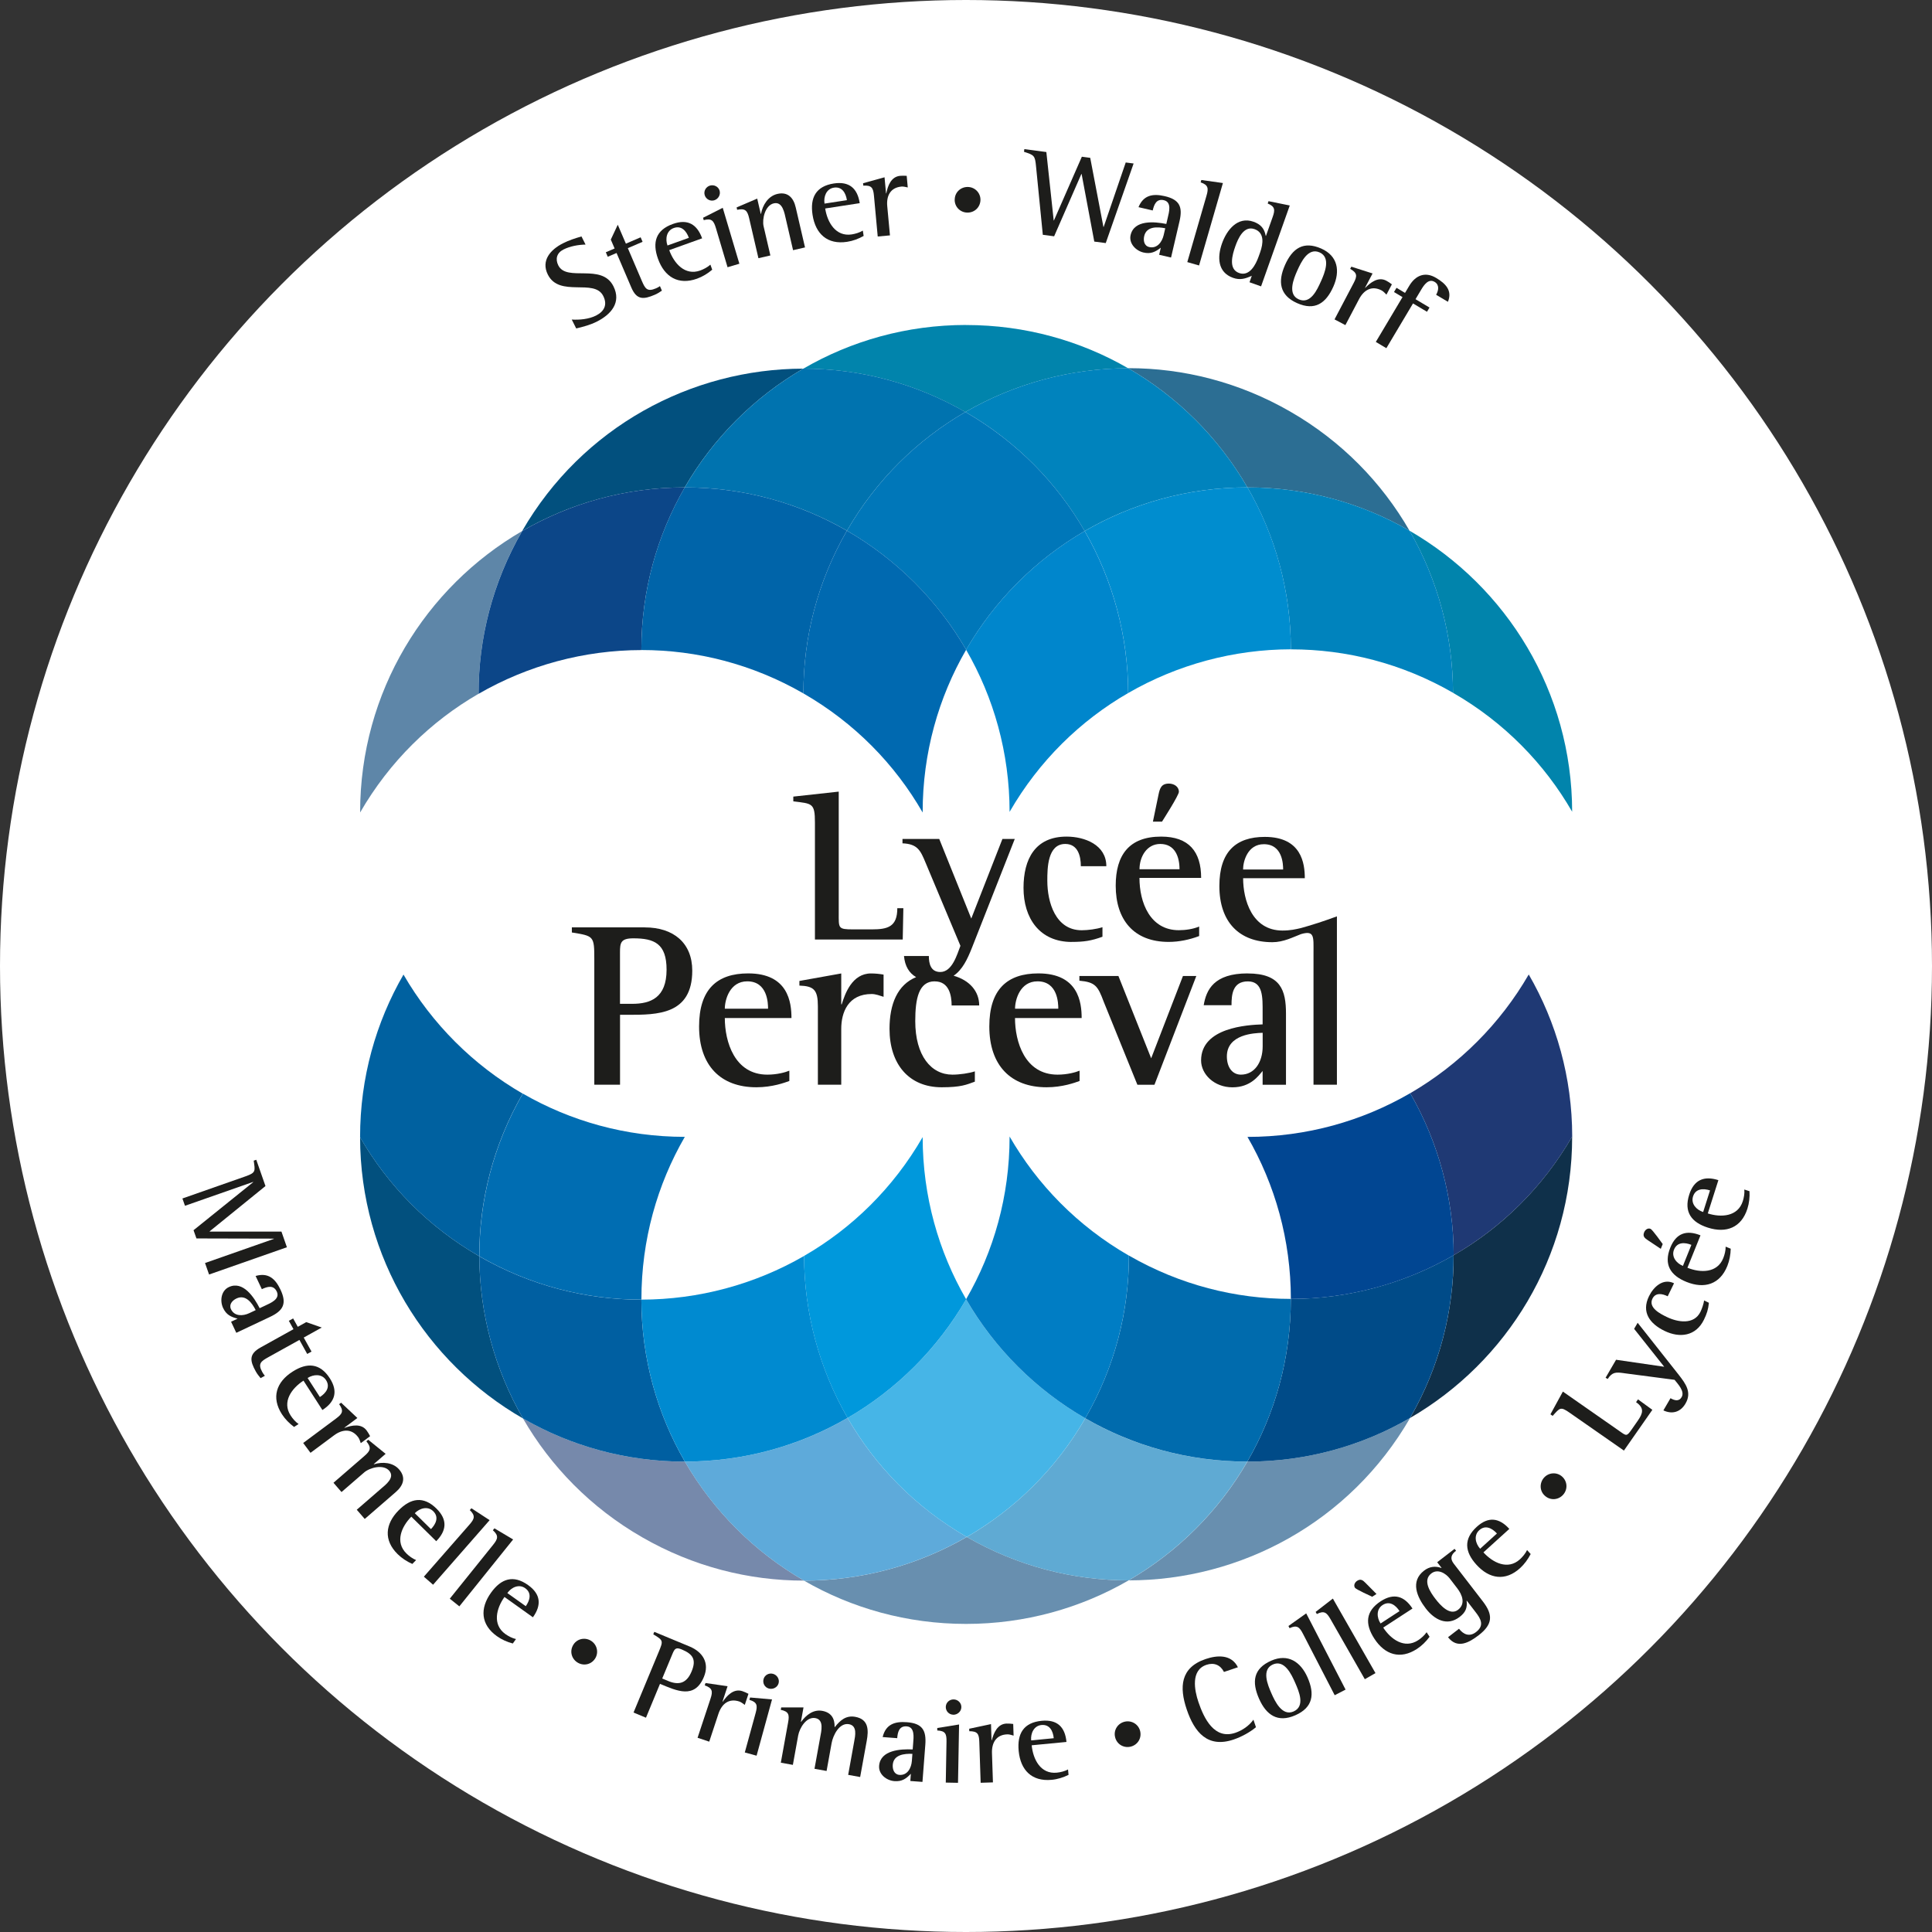 <svg xmlns="http://www.w3.org/2000/svg" id="Calque_2" viewBox="0 0 399.4 399.4"><rect x="0" y="0" width="399.4" height="399.4" fill="#333333" stroke="none"/><defs><style>.cls-1{fill:#004b88;}.cls-2{fill:#02507e;}.cls-3{fill:#0184ac;}.cls-4{fill:#005fa1;}.cls-5{fill:#0064a9;}.cls-6{fill:#0077b9;}.cls-7{fill:#0061a0;}.cls-8{fill:#006bad;}.cls-9{fill:#0069b0;}.cls-10{fill:#0073af;}.cls-11{fill:#006db2;}.cls-12{fill:#0086cc;}.cls-13{fill:#014692;}.cls-14{fill:#0083bd;}.cls-15{fill:#008ad0;}.cls-16{fill:#0098dc;}.cls-17{fill:#008dcf;}.cls-18{fill:#688faf;}.cls-19{fill:#007dc4;}.cls-20{fill:#fff;}.cls-21{fill:#1f3974;}.cls-22{fill:#0c4688;}.cls-23{fill:#0f304a;}.cls-24{fill:#1d1d1b;}.cls-25{fill:#2c6e93;}.cls-26{fill:#5eaada;}.cls-27{fill:#5e86a8;}.cls-28{fill:#7689ab;}.cls-29{fill:#5faad3;}.cls-30{fill:#46b5e7;}</style></defs><g id="Calque_1-2"><g><circle class="cls-20" cx="199.7" cy="199.7" r="199.7"></circle><g><g><path class="cls-3" d="m199.72,67.18c-12.27,0-23.77,3.29-33.66,9.04.03,0,.06,0,.08,0,11.36,0,22.87,2.88,33.42,8.96,10.22-5.91,21.86-9.04,33.66-9.05-9.86-5.69-21.3-8.94-33.5-8.94"></path><path class="cls-3" d="m291.4,109.72c5.86,10.18,8.96,21.76,8.98,33.5,10.61,6.11,18.93,14.69,24.63,24.59-.03-24.83-13.55-46.5-33.61-58.09"></path><path class="cls-23" d="m325.01,234.95c-6.1,10.56-14.64,18.85-24.5,24.54.02,11.41-2.86,22.97-8.96,33.57-.02.03-.03.05-.05.08,20.04-11.62,33.51-33.29,33.51-58.12v-.08"></path><path class="cls-18" d="m199.86,317.74c-10.21,5.9-21.84,9.02-33.64,9.03,9.86,5.69,21.3,8.94,33.5,8.94s23.71-3.27,33.6-9c0,0,0,0,0,0-11.37,0-22.88-2.89-33.44-8.97,0,0,0,0,0,0"></path><path class="cls-2" d="m74.44,235.12c.03,24.86,13.57,46.55,33.68,58.12-5.88-10.18-9-21.77-9.03-33.53,0,0,0,0,0,0-10.62-6.11-18.93-14.69-24.64-24.59"></path><path class="cls-27" d="m107.95,109.78c-20.03,11.62-33.5,33.29-33.5,58.11v.07c6.1-10.57,14.64-18.85,24.49-24.54-.02-11.41,2.86-22.97,8.97-33.57.01-.03.03-.05.04-.08"></path><path class="cls-25" d="m233.29,76.12s-.04,0-.07,0c10.23,5.9,18.75,14.42,24.66,24.64,12.2,0,23.65,3.26,33.51,8.95-5.71-9.92-14.03-18.51-24.67-24.63-10.56-6.08-22.07-8.97-33.44-8.97"></path><path class="cls-14" d="m233.23,76.12c-11.8.01-23.44,3.14-33.66,9.05,0,0,.01,0,.01,0,10.62,6.12,18.94,14.7,24.65,24.61,9.89-5.74,21.38-9.02,33.64-9.02,0,0,0,0,.01,0-5.91-10.22-14.44-18.74-24.66-24.64"></path><path class="cls-14" d="m257.89,100.76c5.69,9.85,8.96,21.28,8.97,33.48.02,0,.05,0,.07,0,11.37,0,22.88,2.89,33.44,8.97,0,0,0,0,.01,0-.02-11.74-3.12-23.32-8.98-33.5-9.86-5.69-21.3-8.95-33.51-8.95"></path><path class="cls-17" d="m257.88,100.76c-12.26,0-23.75,3.29-33.64,9.02,5.86,10.17,8.97,21.75,8.99,33.49,10.21-5.9,21.84-9.02,33.63-9.04-.01-12.19-3.27-23.63-8.97-33.48,0,0-.01,0-.01,0"></path><path class="cls-21" d="m316.03,201.46c-5.88,10.17-14.35,18.64-24.5,24.54,5.86,10.17,8.97,21.75,8.99,33.49,9.86-5.7,18.4-13.98,24.5-24.54-.01-12.2-3.28-23.63-8.98-33.49"></path><path class="cls-18" d="m291.5,293.14c-9.89,5.73-21.38,9.02-33.63,9.02h0c-5.89,10.17-14.37,18.66-24.55,24.55,23.19,0,45.75-12.05,58.18-33.56"></path><path class="cls-1" d="m300.51,259.49c-10.22,5.9-21.85,9.03-33.66,9.04,0,.01,0,.03,0,.04,0,12.24-3.27,23.71-8.99,33.59h0c12.25,0,23.74-3.28,33.63-9.02.02-.03.03-.05.05-.08,6.1-10.6,8.99-22.16,8.96-33.57"></path><path class="cls-29" d="m224.36,293.21c-6.1,10.56-14.64,18.83-24.5,24.53,0,0,0,0,0,0,10.56,6.08,22.07,8.97,33.44,8.97,0,0,0,0,0,0,10.17-5.89,18.66-14.37,24.55-24.55-12.2,0-23.64-3.26-33.5-8.95"></path><path class="cls-8" d="m233.38,259.57c.02,11.4-2.87,22.96-8.97,33.54-.02.03-.04.06-.05.09,9.86,5.69,21.3,8.95,33.5,8.95,5.72-9.88,8.99-21.35,8.99-33.59,0-.01,0-.03,0-.04-.02,0-.04,0-.05,0-11.36,0-22.87-2.88-33.42-8.96"></path><path class="cls-13" d="m291.52,226c-9.89,5.74-21.38,9.03-33.63,9.03,5.7,9.86,8.96,21.3,8.97,33.5,11.8,0,23.44-3.13,33.66-9.04-.02-11.74-3.13-23.32-8.99-33.49"></path><path class="cls-28" d="m108.12,293.24c5.71,9.89,14.02,18.45,24.62,24.55,10.56,6.08,22.07,8.97,33.44,8.97.01,0,.03,0,.05,0-10.22-5.89-18.73-14.4-24.64-24.6h0c-12.18,0-23.61-3.25-33.46-8.92"></path><path class="cls-26" d="m175.22,293.13c-9.89,5.74-21.38,9.02-33.64,9.03,5.91,10.21,14.42,18.71,24.64,24.6,11.8,0,23.43-3.13,33.64-9.03-10.62-6.12-18.94-14.7-24.64-24.6"></path><path class="cls-4" d="m99.09,259.71c.03,11.76,3.15,23.34,9.03,33.53,9.85,5.67,21.28,8.92,33.46,8.92h0c-5.7-9.85-8.98-21.29-8.99-33.48-.02,0-.04,0-.07,0-11.36,0-22.88-2.89-33.43-8.96"></path><path class="cls-15" d="m166.23,259.64c-10.21,5.9-21.84,9.02-33.64,9.03.02,12.2,3.29,23.63,8.99,33.48,12.26,0,23.75-3.29,33.64-9.03-5.86-10.18-8.97-21.75-9-33.49"></path><path class="cls-30" d="m199.73,268.6c-5.88,10.16-14.35,18.64-24.51,24.53,5.71,9.9,14.02,18.49,24.64,24.6,9.86-5.69,18.4-13.97,24.5-24.53-10.21-5.9-18.73-14.4-24.64-24.61"></path><path class="cls-19" d="m208.71,234.94v.08c0,12.23-3.27,23.7-8.99,33.57,5.91,10.21,14.42,18.71,24.64,24.61.02-.03.04-.06.05-.09,6.1-10.59,8.98-22.15,8.97-33.54,0,0,0,0-.01,0-10.63-6.12-18.95-14.71-24.66-24.62"></path><path class="cls-16" d="m190.74,235.07c-6.1,10.58-14.65,18.87-24.52,24.57.02,11.74,3.13,23.32,9,33.49,10.16-5.89,18.62-14.37,24.51-24.53-5.71-9.86-8.98-21.31-8.99-33.53"></path><path class="cls-7" d="m83.42,201.46c-5.71,9.87-8.98,21.34-8.98,33.57v.09c5.71,9.9,14.02,18.48,24.64,24.59,0,0,0,0,0,0-.03-11.41,2.86-22.99,8.96-33.59,0-.01.01-.02.02-.03-10.22-5.9-18.74-14.41-24.65-24.62"></path><path class="cls-11" d="m108.08,226.09s-.01.02-.02.03c-6.1,10.6-8.99,22.18-8.96,33.59,10.56,6.08,22.07,8.96,33.43,8.96.02,0,.04,0,.07,0v-.1c0-12.22,3.26-23.68,8.97-33.55-12.19,0-23.63-3.26-33.48-8.94"></path><path class="cls-2" d="m166.06,76.21c-23.17.03-45.7,12.07-58.12,33.57,9.88-5.73,21.37-9.01,33.61-9.02,5.88-10.17,14.35-18.65,24.5-24.55"></path><path class="cls-10" d="m166.14,76.21s-.06,0-.08,0c-10.16,5.9-18.62,14.38-24.5,24.55,0,0,.01,0,.02,0,12.2,0,23.65,3.26,33.51,8.95,6.09-10.56,14.63-18.84,24.48-24.54-10.55-6.07-22.06-8.96-33.42-8.96"></path><path class="cls-22" d="m141.56,100.76c-12.25,0-23.73,3.29-33.61,9.02-.01.03-.03.05-.04.08-6.1,10.6-8.99,22.16-8.97,33.57,10.22-5.9,21.85-9.03,33.65-9.04v-.08c0-12.22,3.26-23.67,8.97-33.54"></path><path class="cls-5" d="m141.58,100.76s-.01,0-.02,0c-5.71,9.87-8.97,21.32-8.97,33.54v.08s.04,0,.06,0c11.37,0,22.88,2.89,33.44,8.97,0,0,0,0,0,0-.03-11.41,2.86-22.99,8.96-33.59,0-.02.02-.04.03-.05-9.86-5.69-21.3-8.95-33.51-8.95"></path><path class="cls-6" d="m199.57,85.17c-9.85,5.7-18.39,13.98-24.48,24.54,10.21,5.9,18.73,14.41,24.64,24.61,5.88-10.16,14.35-18.64,24.51-24.53-5.71-9.91-14.03-18.49-24.65-24.61,0,0-.01,0-.01,0"></path><path class="cls-12" d="m224.23,109.79c-10.16,5.89-18.62,14.37-24.51,24.53,5.71,9.86,8.98,21.31,8.99,33.52,6.1-10.58,14.65-18.87,24.51-24.57-.02-11.74-3.13-23.31-8.99-33.49"></path><path class="cls-9" d="m175.08,109.71s-.02.04-.03.05c-6.1,10.6-8.99,22.18-8.96,33.59,10.63,6.12,18.95,14.7,24.65,24.62v-.08c0-12.23,3.27-23.7,8.99-33.57-5.91-10.21-14.43-18.72-24.64-24.61"></path><g><path class="cls-24" d="m133.3,191.71h-15.08v1.06c4.54.73,4.64.73,4.64,5.51v25.96h5.32v-14.45h1.69c5.99,0,13.24,0,13.24-9.13,0-5.71-3.86-8.94-9.81-8.94Zm-2.61,15.81h-2.52v-10.64c0-1.98.15-2.9,2.76-2.9,4.3,0,6.87,1.06,6.87,6.48,0,5.8-3.29,7.06-7.11,7.06Z"></path><path class="cls-24" d="m154.67,201.23c-6.48,0-10.15,3.33-10.15,10.97,0,8.07,4.45,12.57,11.84,12.57,3.34,0,5.9-.97,6.82-1.3v-2.13c-.82.34-2.52.82-4.54.82-6.82,0-8.8-6.87-8.8-11.7h13.78c0-3.24-.68-9.23-8.94-9.23Zm-4.83,7.3c0-1.84,1.02-5.66,4.64-5.66,4.2,0,4.3,4.54,4.3,5.66h-8.94Z"></path><path class="cls-24" d="m174.01,207.62h-.1v-6.38l-8.65,1.55v.96c3.04.1,3.82.92,3.82,4.3v16.19h4.83v-11.55c0-3.38,1.41-7.2,6.29-7.2.82,0,1.69.34,2.46.58v-4.59c-.82-.15-1.74-.24-2.61-.24-3.87,0-5.36,4.16-6.04,6.38Z"></path><path class="cls-24" d="m193.25,202.88c3,0,3.48,3,3.48,4.98h5.7c0-2.95-2-5.21-5.29-6.15,1.82-1.24,2.83-3.36,3.79-5.78l8.85-22.49h-2.55l-6.44,16.45-6.62-16.45h-7.6v.9c3.09.13,3.71,1.43,4.78,4.02l7.2,17.17c-.71,1.83-1.7,5.41-4.16,5.41-1.97,0-2.37-1.7-2.37-3.31h-5.14c.19,2.11,1.07,3.54,2.51,4.37-3.88,1.6-5.5,5.6-5.5,10.69,0,7.3,4.01,12.08,10.78,12.08,4.01,0,5.12-.53,6.86-1.16v-2.13c-1.16.39-3.14.68-4.64.68-4.4,0-7.68-3.92-7.68-11.07,0-4.64.72-8.22,4.01-8.22Z"></path><path class="cls-24" d="m214.67,201.23c-6.48,0-10.15,3.33-10.15,10.97,0,8.07,4.45,12.57,11.84,12.57,3.33,0,5.9-.97,6.82-1.3v-2.13c-.82.34-2.52.82-4.55.82-6.82,0-8.8-6.87-8.8-11.7h13.78c0-3.24-.68-9.23-8.94-9.23Zm-4.83,7.3c0-1.84,1.02-5.66,4.64-5.66,4.2,0,4.3,4.54,4.3,5.66h-8.94Z"></path><path class="cls-24" d="m237.98,218.78l-6.77-17.01h-8.07v.97c3.29.29,3.82,1.11,5.03,4.35l6.96,17.16h3.53l8.65-22.48h-2.76l-6.57,17.01Z"></path><path class="cls-24" d="m257.93,201.23c-6.96,0-8.56,3.38-9.09,6.58h5.75c0-2.13.19-4.93,3.38-4.93s3.05,3.38,3.05,6.43v2.46c-3.1.1-12.72.63-12.72,7.45,0,2.85,2.71,5.56,6.48,5.56s5.37-2.37,6.24-3.38v2.85h4.83v-14.7c0-4.79-1.06-8.31-7.92-8.31Zm3.1,15.08c0,3.29-1.69,5.85-4.5,5.85-1.79,0-2.9-1.55-2.9-3.77,0-4.59,5.66-4.83,7.4-4.88v2.81Z"></path><path class="cls-24" d="m270.94,191.28c-.86.24-1.52.43-2.01.58-1.07.25-2.19.51-3.8.51-6.31,0-8.14-6.35-8.14-10.82h12.75c0-2.99-.63-8.54-8.27-8.54-5.99,0-9.39,3.08-9.39,10.15,0,7.47,4.11,11.62,10.96,11.62,2.31,0,4.27-1.05,5.91-1.67,2.84-.84,2.59.57,2.59,3.87v27.26h4.84v-34.8s-3.55,1.3-5.43,1.83Zm-9.66-16.76c3.89,0,3.98,4.2,3.98,5.23h-8.28c0-1.7.94-5.23,4.29-5.23Z"></path><path class="cls-24" d="m168.47,170.04v24.19h18.15l.13-6.48h-1.25c0,3.85-1.97,4.38-5.27,4.38h-3.84c-3.17,0-3-.22-3-3.35v-25.13l-9.39,1.03v.98c3.89.49,4.47.31,4.47,4.38Z"></path><path class="cls-24" d="m221.56,194.72c2.5,0,4.03-.22,6.35-1.07v-1.97c-1.25.4-2.99.63-4.29.63-5.41,0-7.11-5.77-7.11-10.24,0-2.59.04-7.6,3.71-7.6,2.59,0,3.22,2.46,3.22,4.6h5.27c0-4.42-4.47-6.12-8.22-6.12-6.53,0-8.9,4.69-8.9,10.6,0,6.26,3.31,11.18,9.97,11.18Z"></path><path class="cls-24" d="m235.57,181.49h12.74c0-5.45-2.55-8.54-8.27-8.54-6.62,0-9.39,3.8-9.39,10.15,0,7.02,3.71,11.62,10.95,11.62,2.14,0,4.29-.45,6.3-1.21v-1.97c-1.25.54-2.86.76-4.2.76-5.95,0-8.14-5.72-8.14-10.82Zm4.29-7.02c3.04,0,3.98,2.64,3.98,5.23h-8.27c0-2.55,1.47-5.23,4.29-5.23Z"></path><path class="cls-24" d="m243.71,163.69c0-1.12-1.07-1.7-2.06-1.7-1.57,0-1.88.98-2.15,2.28l-1.16,5.59h1.88c.22-.36,3.49-5.45,3.49-6.17Z"></path></g></g><g><path class="cls-24" d="m42.39,261.1l14.23-4.99-.02-.05-15.99-.04-.6-1.7,12.33-9.93-.02-.05-14.08,4.93-.53-1.51,13.03-4.57c2.22-.78,2-1.1,1.71-3.25l.53-.18,1.9,5.43-11.54,9.36.02.05h14.82s1.13,3.24,1.13,3.24l-16.09,5.64-.84-2.39Z"></path><path class="cls-24" d="m47.77,273.24l1.35-.64c-1.4-.35-2.34-.8-3-2.2-.69-1.47-.42-3.56,1.18-4.32,2.96-1.4,5.25,2.15,6.38,4.36l1.17-.55c1.08-.51,3.1-1.32,2.37-2.88-.67-1.42-1.95-1.04-3.09-.5l-1.29-2.73c2.59-.75,4.07.54,5.15,2.84,1.36,2.89.56,4.33-2.17,5.62l-6.97,3.29-1.08-2.29Zm5.09-2.4c-.75-1.47-2.07-3.31-3.97-2.41-.85.4-1.6,1.23-1.14,2.22.71,1.51,2.47,1.44,3.78.82l1.33-.63Z"></path><path class="cls-24" d="m53.88,284.91c-.36-.44-.72-.88-1-1.39-1.22-2.19-1.47-3.59.99-4.96l6.8-3.78-.96-1.73.89-.49.96,1.73,1.75-.97,3.2,1.12-3.72,2.07,1.61,2.9-.89.49-1.61-2.9-6.45,3.58c-1.51.84-2.19,1.33-1.23,3.06.15.27.33.54.54.77l-.89.49Z"></path><path class="cls-24" d="m60.79,294.99c-.98-.73-1.85-1.61-2.51-2.63-2.22-3.45-1.17-6.64,2.18-8.79,3.03-1.95,5.69-1.79,7.72,1.36,1.76,2.73,1.07,4.89-1.53,6.56l-3.91-6.07c-2.43,1.57-4.49,4.37-2.66,7.2.41.64,1.01,1.34,1.65,1.77l-.94.6Zm5.34-6.18c1.24-.8,2.21-2.05,1.27-3.5-.86-1.34-2.6-1.22-3.81-.44l2.54,3.94Z"></path><path class="cls-24" d="m62.69,298.3l6.81-5.07c1.32-.98,1.59-1.56.61-2.95l.41-.3,3.36,3.16-2.68,2,.03.04c1.49-.54,3.46-.96,4.57.55.27.37.5.76.71,1.17l-1.93,1.44c-.14-.4-.27-.87-.53-1.22-1.38-1.85-3.29-1.66-5-.39l-4.86,3.61-1.51-2.03Z"></path><path class="cls-24" d="m73.76,312.1l4.96-4.3c1-.86,2.99-2.32,1.74-3.76-1.2-1.38-4-.67-5.18.36l-4.68,4.05-1.66-1.92,6.42-5.56c1.25-1.08,1.45-1.69.38-3.01l.38-.33,3.6,2.92-2.45,2.12.03.04c1.77-.56,3.95-.4,5.22,1.08,1.46,1.69.84,3.33-.7,4.66l-6.42,5.56-1.66-1.92Z"></path><path class="cls-24" d="m85.24,323.31c-1.12-.49-2.16-1.17-3.03-2.02-2.93-2.88-2.6-6.22.19-9.05,2.52-2.57,5.16-3,7.83-.37,2.31,2.28,2.12,4.54-.05,6.74l-5.15-5.07c-2.03,2.06-3.42,5.25-1.01,7.61.54.53,1.28,1.08,2,1.36l-.78.8Zm3.85-7.2c1.03-1.05,1.7-2.49.47-3.7-1.14-1.12-2.8-.62-3.81.41l3.34,3.29Z"></path><path class="cls-24" d="m87.63,325.94l9.42-10.76c1.04-1.18,1.28-1.84.07-3l.33-.38,3.77,2.46-11.69,13.35-1.91-1.67Z"></path><path class="cls-24" d="m92.98,330.5l8.96-11.14c.99-1.22,1.2-1.9-.05-3.01l.32-.4,3.87,2.3-11.12,13.83-1.98-1.59Z"></path><path class="cls-24" d="m106.02,339.76c-1.18-.31-2.31-.81-3.3-1.52-3.34-2.38-3.54-5.73-1.22-8.97,2.09-2.93,4.62-3.77,7.67-1.59,2.64,1.88,2.8,4.15,1,6.66l-5.88-4.2c-1.68,2.35-2.55,5.71.19,7.67.62.44,1.44.87,2.19,1.03l-.65.91Zm2.67-7.71c.85-1.2,1.29-2.72-.11-3.72-1.3-.93-2.86-.18-3.7,1l3.82,2.72Z"></path><path class="cls-24" d="m118.45,340.15c.71-1.32,2.34-1.74,3.62-1.02s1.75,2.32,1.04,3.6c-.73,1.31-2.32,1.75-3.62,1.02-1.28-.72-1.77-2.29-1.04-3.6Z"></path><path class="cls-24" d="m130.97,354.03l5.22-12.57c.93-2.25.97-2.34-1.14-3.6l.21-.51,7.3,3.03c2.74,1.14,4.15,3.42,2.95,6.3-1.92,4.63-5.6,2.86-9.07,1.42l-2.9,7-2.58-1.07Zm7.15-6.52c2.32.96,3.87.4,4.86-1.99,1.01-2.43.27-3.56-2.02-4.52-1.17-.49-1.47-.23-1.92.85l-2.14,5.15,1.22.5Z"></path><path class="cls-24" d="m144.21,359.24l2.67-8.06c.52-1.56.4-2.19-1.19-2.77l.16-.48,4.56.66-1.05,3.18.05.02c.91-1.3,2.28-2.77,4.06-2.18.43.14.85.34,1.26.55l-.76,2.29c-.35-.25-.72-.56-1.13-.7-2.19-.73-3.65.53-4.32,2.55l-1.9,5.75-2.41-.8Z"></path><path class="cls-24" d="m153.97,362.29l2.25-8.19c.42-1.54.31-2.2-1.29-2.69l.13-.49,4.54.4-3.19,11.63-2.45-.67Zm4.97-13.22c-.86-.23-1.32-1.12-1.09-1.95.23-.86,1.12-1.32,1.96-1.09.83.23,1.38,1.09,1.15,1.94-.23.86-1.16,1.34-2.01,1.1Z"></path><path class="cls-24" d="m175.34,366.92l1.23-6.81c.23-1.25.71-3.35-1.06-3.67-2-.36-3.3,2.31-3.59,3.91l-1.04,5.76-2.5-.45,1.17-6.46c.23-1.3.87-3.68-1-4.02-1.85-.33-3.25,2.04-3.54,3.58l-1.1,6.09-2.49-.45,1.51-8.36c.29-1.57.12-2.22-1.52-2.57l.09-.5h4.61s-.54,2.98-.54,2.98h.05c1.03-1.4,2.51-2.6,4.36-2.27,1.85.34,2.6,1.55,2.56,3.35h.05c1.1-1.39,2.3-2.46,4.22-2.11,2.77.5,2.78,2.72,2.37,4.96l-1.36,7.48-2.5-.45Z"></path><path class="cls-24" d="m188.19,368.18l.11-1.49c-1,1.04-1.85,1.64-3.4,1.52-1.62-.12-3.3-1.4-3.16-3.17.25-3.26,4.46-3.5,6.94-3.38l.1-1.29c.09-1.19.38-3.35-1.33-3.48-1.57-.12-1.87,1.18-1.97,2.44l-3.01-.23c.63-2.62,2.49-3.27,5.01-3.07,3.18.24,4.04,1.66,3.81,4.66l-.59,7.68-2.53-.19Zm.43-5.61c-1.65-.07-3.9.16-4.06,2.26-.07.94.28,2,1.37,2.09,1.67.13,2.47-1.44,2.58-2.88l.11-1.47Z"></path><path class="cls-24" d="m195.52,368.52l.15-8.49c.03-1.6-.24-2.21-1.91-2.29v-.51s4.51-.73,4.51-.73l-.22,12.06-2.53-.05Zm1.54-14.04c-.89-.02-1.56-.76-1.54-1.62.02-.89.76-1.56,1.63-1.54.86.01,1.61.71,1.59,1.6-.02.89-.79,1.58-1.68,1.57Z"></path><path class="cls-24" d="m202.73,368.56l-.28-8.48c-.05-1.65-.38-2.19-2.07-2.19l-.02-.51,4.51-.96.11,3.34h.05c.41-1.54,1.18-3.39,3.06-3.45.46-.01.91.02,1.37.08l.08,2.41c-.41-.11-.87-.28-1.3-.26-2.3.07-3.24,1.75-3.17,3.88l.2,6.05-2.53.08Z"></path><path class="cls-24" d="m220.89,366.92c-1.09.54-2.28.91-3.49,1.02-4.09.39-6.43-2-6.81-5.96-.34-3.58,1.01-5.88,4.75-6.24,3.23-.31,4.84,1.29,5.13,4.37l-7.19.69c.28,2.88,1.82,5.99,5.18,5.66.76-.07,1.65-.29,2.33-.66l.11,1.11Zm-3.05-7.57c-.14-1.46-.81-2.9-2.53-2.74-1.59.15-2.28,1.75-2.14,3.18l4.67-.45Z"></path><path class="cls-24" d="m230.51,359.06c-.33-1.46.62-2.85,2.06-3.15,1.44-.3,2.85.6,3.15,2.04.31,1.46-.6,2.84-2.06,3.15-1.44.3-2.84-.57-3.15-2.04Z"></path><path class="cls-24" d="m259.65,357.06c-1.27,1.07-3.06,2.02-4.62,2.55-5.38,1.82-8.1-1.49-9.7-6.22-1.56-4.61-1.32-8.65,3.91-10.42,2.45-.83,5.34-.98,6.67,1.7l-2.88.97c-.74-1.46-2.07-2-3.63-1.47-3.26,1.1-2.49,5.23-1.64,7.72,1.14,3.36,3.28,7.8,7.62,6.33,1.44-.49,2.85-1.45,3.74-2.71l.52,1.54Z"></path><path class="cls-24" d="m260.28,351.17c-1.53-3.48-1.19-6.23,2.52-7.86,3.46-1.52,6.08.23,7.5,3.45,1.52,3.46,1.16,6.22-2.53,7.84-3.64,1.6-6.01-.07-7.49-3.43Zm7.47-3.29c-.75-1.72-2.21-4.84-4.6-3.79-2.41,1.06-1.07,4.24-.32,5.95.74,1.69,2.22,4.81,4.59,3.77,2.46-1.08,1.1-4.17.33-5.93Z"></path><path class="cls-24" d="m275.92,350.45l-6.56-12.7c-.72-1.4-1.25-1.87-2.77-1.16l-.23-.45,3.67-2.61,8.14,15.76-2.25,1.16Z"></path><path class="cls-24" d="m282.14,347.13l-7.09-12.41c-.78-1.37-1.33-1.81-2.82-1.05l-.25-.44,3.56-2.76,8.81,15.41-2.2,1.26Z"></path><path class="cls-24" d="m283.67,330.09c-.22-.1-3.34-1.51-3.56-1.85-.34-.53-.01-1.14.45-1.44.74-.48,1.2-.11,1.72.42l2.28,2.3-.89.58Zm11.86,8.28c-.72.98-1.6,1.86-2.62,2.52-3.44,2.24-6.63,1.2-8.8-2.14-1.96-3.02-1.82-5.68,1.32-7.72,2.72-1.77,4.88-1.09,6.57,1.5l-6.05,3.94c1.57,2.42,4.39,4.46,7.21,2.62.64-.41,1.33-1.02,1.76-1.66l.61.93Zm-6.2-5.3c-.8-1.23-2.06-2.2-3.51-1.26-1.34.87-1.21,2.6-.42,3.81l3.93-2.56Z"></path><path class="cls-24" d="m303.23,330.89l-.04.03c.19,1.49-.24,2.43-1.45,3.35-2.59,2-5.22.54-6.97-1.73-1.83-2.37-3.27-5.61-.38-7.84,1.08-.84,2.32-1.02,3.58-.55l.04-.03-.9-1.16,3.59-2.77.31.4c-1,.74-1.31,1.58-.49,2.65l6.02,7.81c2.14,2.77,2.08,4.73-.83,6.98-2.01,1.55-4.44,2.91-6.36.43l2.27-1.75c.94,1.22,2.18,1.71,3.51.69,1.77-1.36,1.02-2.71-.1-4.15l-1.81-2.35Zm-3.5-4.54c-.87-1.12-2.51-2.1-3.84-1.07-1.87,1.44-.18,3.92.87,5.28.96,1.24,2.96,3.55,4.66,2.23,1.61-1.24.86-3.12-.17-4.45l-1.53-1.99Z"></path><path class="cls-24" d="m316.43,321.27c-.56,1.08-1.29,2.09-2.19,2.91-3.04,2.76-6.35,2.24-9.02-.71-2.42-2.67-2.7-5.32.08-7.84,2.4-2.18,4.65-1.85,6.72.44l-5.35,4.85c1.94,2.14,5.04,3.71,7.54,1.44.56-.51,1.15-1.22,1.48-1.92l.75.83Zm-6.97-4.25c-.99-1.09-2.39-1.84-3.66-.68-1.18,1.07-.78,2.76.19,3.83l3.47-3.15Z"></path><path class="cls-24" d="m319.41,309.25c-1.14-.97-1.2-2.65-.23-3.76.97-1.1,2.64-1.22,3.74-.25,1.12.99,1.22,2.64.23,3.76-.97,1.1-2.62,1.24-3.74.25Z"></path><path class="cls-24" d="m335.72,299.88l-11.25-7.84c-1.89-1.32-2-.99-3.49.66l-.46-.32,2.57-4.7,11.68,8.15c1.45,1.02,1.5,1.17,2.53-.3l1.25-1.79c1.07-1.54,1.46-2.63-.33-3.87l.4-.58,2.97,2.16-5.89,8.44Z"></path><path class="cls-24" d="m335.7,283.87c-1.58-.21-2.39-.28-3.34,1.2l-.44-.25,2.17-3.72,9.95,1.45-6.22-7.84.73-1.25,8.49,10.75c1.43,1.83,2.76,3.63,1.4,5.95-1.03,1.77-2.75,2.27-4.57,1.41l1.47-2.52c.79.46,1.74.75,2.3-.22.7-1.2-.77-2.71-1.46-3.58l-10.46-1.37Z"></path><path class="cls-24" d="m353.28,269.33c-.15,1.4-.41,2.22-1.03,3.5-1.66,3.39-4.99,3.85-8.17,2.29-3.01-1.47-4.81-3.84-3.18-7.17.93-1.91,2.91-3.77,5.17-2.66l-1.31,2.69c-1.09-.54-2.5-.83-3.15.49-.91,1.87,1.63,3.14,2.95,3.78,2.28,1.11,5.64,1.68,6.98-1.07.32-.66.64-1.6.75-2.34l1,.49Z"></path><path class="cls-24" d="m343.32,258.16l-2.69-1.79c-.62-.42-1.08-.79-.74-1.61.21-.52.74-.96,1.33-.72.38.15,2.37,2.95,2.51,3.14l-.4.99Zm14.47-.02c-.03,1.22-.25,2.44-.7,3.57-1.53,3.81-4.74,4.79-8.44,3.3-3.34-1.34-4.75-3.61-3.35-7.09,1.21-3.01,3.37-3.7,6.24-2.54l-2.7,6.7c2.68,1.08,6.16,1.14,7.41-1.99.28-.71.51-1.6.49-2.37l1.04.42Zm-8.13-.79c-1.36-.55-2.95-.61-3.59.98-.6,1.48.5,2.83,1.84,3.37l1.75-4.35Z"></path><path class="cls-24" d="m361.67,246.26c.07,1.22-.06,2.45-.43,3.61-1.24,3.91-4.37,5.13-8.16,3.92-3.43-1.09-5.01-3.24-3.87-6.82.98-3.09,3.09-3.94,6.03-3l-2.19,6.88c2.75.88,6.22.68,7.24-2.54.23-.72.39-1.63.31-2.4l1.06.34Zm-8.16-.17c-1.4-.45-2.99-.39-3.51,1.25-.48,1.52.71,2.78,2.09,3.22l1.42-4.47Z"></path></g><g><path class="cls-24" d="m118.2,66.06c1.61.1,3.54-.08,5.01-.82,1.72-.87,2.41-2.26,1.49-4.07-1.85-3.67-9.03.38-11.44-4.39-1.48-2.94.58-5.2,3.12-6.48,1.22-.62,2.51-1.04,3.83-1.42l.84,1.68c-1.52.03-3.21.34-4.56,1.02-1.36.68-1.75,1.93-1.07,3.29,1.76,3.48,8.95-.54,11.39,4.3,1.7,3.37-.51,5.85-3.43,7.32-1.34.67-2.81,1.07-4.26,1.41l-.92-1.83Z"></path><path class="cls-24" d="m136.83,60.09c-.47.31-.94.63-1.48.85-2.31.99-3.72,1.1-4.83-1.49l-3.06-7.15-1.82.78-.4-.93,1.82-.78-.79-1.84,1.44-3.07,1.68,3.91,3.05-1.31.4.93-3.05,1.31,2.9,6.78c.68,1.58,1.1,2.31,2.92,1.53.28-.12.57-.27.82-.46l.4.93Z"></path><path class="cls-24" d="m147.23,55.76c-.93.79-1.99,1.44-3.13,1.85-3.86,1.39-6.73-.36-8.07-4.1-1.22-3.39-.47-5.95,3.07-7.21,3.05-1.1,5,.06,6.05,2.97l-6.8,2.44c.98,2.72,3.24,5.35,6.41,4.21.72-.26,1.53-.69,2.1-1.21l.38,1.05Zm-4.82-6.59c-.5-1.38-1.5-2.61-3.13-2.03-1.5.54-1.78,2.25-1.29,3.61l4.41-1.58Z"></path><path class="cls-24" d="m150.41,55.26l-2.42-8.14c-.46-1.53-.9-2.03-2.51-1.61l-.14-.49,4.07-2.06,3.44,11.56-2.43.72Zm-2.77-13.85c-.85.25-1.72-.26-1.96-1.08-.25-.85.26-1.71,1.08-1.96s1.75.19,2,1.04c.25.85-.27,1.75-1.12,2Z"></path><path class="cls-24" d="m163.95,51.72l-1.48-6.39c-.3-1.28-.66-3.72-2.51-3.29-1.78.41-2.45,3.22-2.1,4.75l1.4,6.02-2.47.57-1.92-8.27c-.37-1.61-.82-2.07-2.48-1.74l-.11-.49,4.26-1.82.73,3.16h.05c.33-1.83,1.49-3.69,3.39-4.13,2.17-.5,3.34.81,3.79,2.79l1.92,8.27-2.47.57Z"></path><path class="cls-24" d="m178.55,48.77c-1.06.6-2.22,1.04-3.43,1.22-4.06.63-6.53-1.63-7.14-5.56-.55-3.56.68-5.92,4.38-6.5,3.21-.49,4.9,1.01,5.37,4.07l-7.14,1.1c.44,2.85,2.16,5.87,5.49,5.36.75-.12,1.63-.38,2.29-.79l.17,1.1Zm-3.47-7.39c-.22-1.45-.98-2.85-2.68-2.59-1.58.24-2.17,1.87-1.95,3.3l4.63-.71Z"></path><path class="cls-24" d="m181.45,48.89l-.78-8.45c-.15-1.64-.51-2.17-2.2-2.06l-.05-.5,4.44-1.23.31,3.33h.05c.31-1.56.98-3.45,2.85-3.63.45-.04.91-.03,1.37,0l.22,2.4c-.42-.09-.89-.22-1.31-.18-2.3.21-3.13,1.94-2.93,4.06l.56,6.03-2.52.23Z"></path><path class="cls-24" d="m197.37,41.27c0-1.5,1.23-2.64,2.7-2.62s2.64,1.21,2.62,2.68c-.03,1.5-1.21,2.64-2.71,2.62-1.47-.02-2.64-1.18-2.62-2.68Z"></path><path class="cls-24" d="m226.22,49.94l-2.62-13.97h-.05s-5.63,12.88-5.63,12.88l-2.34-.31-1.4-14.12c-.21-2.28-.38-2.35-2.49-3.04l.07-.55,4.55.6,1.52,14.14h.05s5.77-13.17,5.77-13.17l1.73.23,2.73,14.29h.05s4.56-13.33,4.56-13.33l1.63.21-5.76,16.45-2.39-.31Z"></path><path class="cls-24" d="m239.63,52.67l.34-1.46c-1.14.88-2.08,1.34-3.59.99-1.58-.37-3.05-1.88-2.65-3.61.74-3.18,4.94-2.78,7.38-2.29l.29-1.26c.27-1.16.89-3.25-.79-3.65-1.53-.36-2.03.88-2.31,2.12l-2.94-.68c1.02-2.49,2.95-2.85,5.42-2.28,3.11.72,3.74,2.25,3.06,5.19l-1.75,7.5-2.47-.57Zm1.27-5.48c-1.62-.32-3.88-.44-4.36,1.61-.21.91-.03,2.02,1.03,2.27,1.63.38,2.66-1.04,2.99-2.45l.33-1.43Z"></path><path class="cls-24" d="m245.45,54.18l3.97-13.73c.44-1.51.38-2.21-1.21-2.75l.14-.49,4.46.63-4.93,17.04-2.44-.7Z"></path><path class="cls-24" d="m258.31,58.35l.47-1.34c-1.32.61-2.43.94-3.87.43-3.22-1.14-3.28-4.31-2.29-7.11.98-2.77,3.22-5.66,6.52-4.49,1.46.52,2.25,1.39,2.52,2.91l.05.02,1.38-3.89c.52-1.46.53-2.18-1.02-2.81l.17-.48,4.39.89-5.93,16.72-2.39-.85Zm2.22-6.26c.59-1.67.93-3.98-1.18-4.72-2.22-.79-3.41,1.94-3.98,3.57-.59,1.67-1.5,4.69.79,5.5,2.15.76,3.43-1.71,4.02-3.36l.35-.98Z"></path><path class="cls-24" d="m265.63,54.82c1.54-3.47,3.81-5.07,7.52-3.43,3.45,1.53,3.92,4.66,2.49,7.87-1.54,3.45-3.82,5.04-7.5,3.4-3.64-1.62-3.99-4.49-2.5-7.85Zm7.46,3.32c.76-1.71,2.09-4.89-.29-5.96-2.41-1.07-3.85,2.06-4.62,3.77-.75,1.69-2.06,4.88.3,5.93,2.45,1.09,3.82-1.99,4.61-3.75Z"></path><path class="cls-24" d="m275.89,66.02l3.95-7.51c.77-1.46.76-2.09-.72-2.93l.24-.45,4.39,1.4-1.56,2.96.04.02c1.11-1.13,2.7-2.36,4.36-1.48.4.21.78.47,1.15.75l-1.12,2.13c-.3-.3-.62-.67-1-.87-2.04-1.07-3.68-.08-4.67,1.81l-2.82,5.36-2.24-1.18Z"></path><path class="cls-24" d="m284.43,70.67l5.51-9.25-1.76-1.05.52-.87,1.76,1.05.87-1.46c1.28-2.15,3.27-3.01,5.55-1.64,1.94,1.15,3.41,2.59,2.45,4.94l-2.44-1.45c.5-.88.72-2.05-.3-2.66-1.28-.77-2.22.65-2.79,1.61l-1.17,1.96,2.89,1.73-.52.87-2.89-1.72-5.51,9.25-2.18-1.3Z"></path></g></g></g></g></svg>